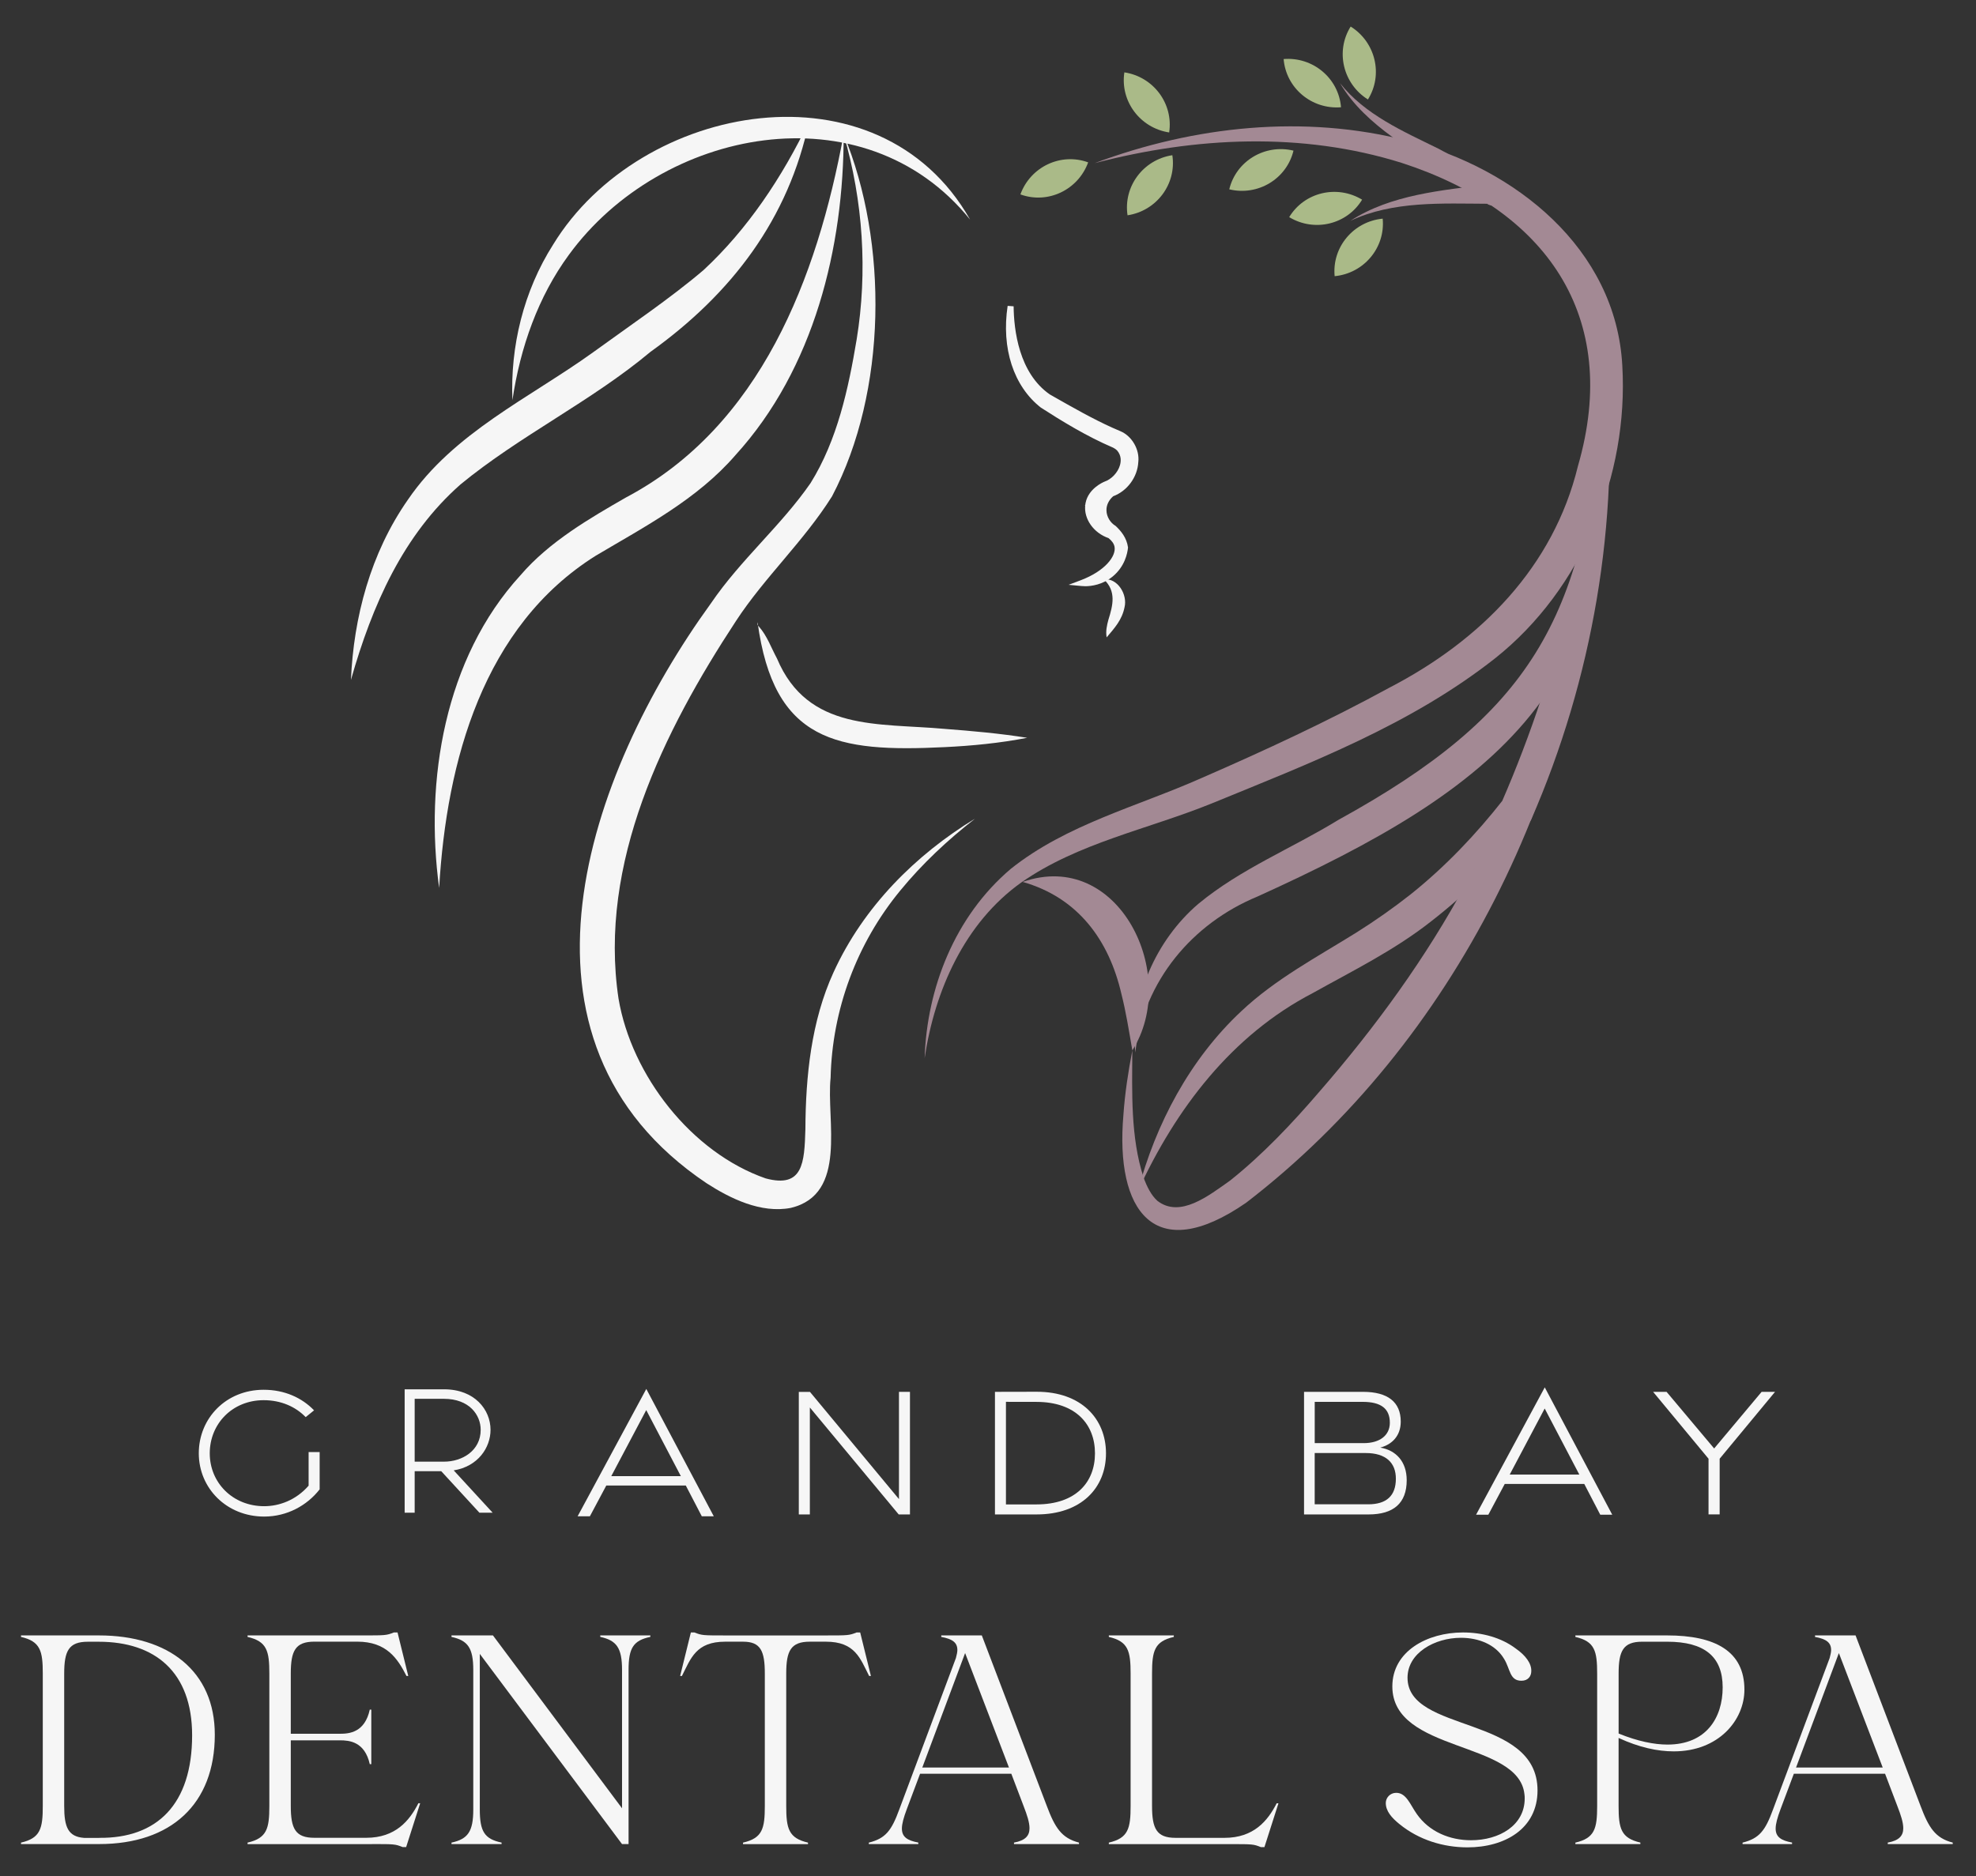 <?xml version="1.0" encoding="UTF-8"?>
<svg id="Layer_1" data-name="Layer 1" xmlns="http://www.w3.org/2000/svg" viewBox="0 0 696 661">
  <rect x="0" y="0" width="696" height="661" fill="#333333" stroke="none"/>
  <defs>
    <style>
      .cls-1 {
        fill: #f6f6f6;
      }

      .cls-2 {
        fill: #aaba88;
      }

      .cls-3 {
        fill: #a38994;
      }
    </style>
  </defs>
  <path class="cls-1" d="m266.84,219.23c-.13.7-.07,1.02.48,1.52,2.86,3.23,4.36,7.55,6.35,11.23,10.89,25.84,35.73,22.68,59.11,24.81,9.64.74,19.31,1.59,29.03,3.14-9.66,1.88-19.38,2.82-29.13,3.29-38.08,1.87-60.12-1.83-65.84-43.99h0Z"/>
  <g>
    <path class="cls-1" d="m355.98,107.92c.12,11.74,3.17,24.94,13.18,31.9,6.54,3.72,14.76,8.49,22.14,11.78,0,0,2.95,1.28,2.95,1.28,3.72,1.56,6.11,5.93,5.65,9.79-.28,5.06-3.83,9.76-8.62,11.31,0,0,.55-.31.55-.31-2.02,1.58-3.25,3.83-3.14,6.26.06,2.46,1.53,4.98,3.75,6.26,1.81,1.75,3.47,3.94,3.85,6.82-.11.97-.75,5.75-5.02,9.27-4.36,3.59-9.29,3.22-10.23,3.13,8.56-3.24,13.41-8.84,12.57-13.04-.17-.85-.7-2.26-2.63-3.74-5.41-1.77-8.46-6.84-7.56-11.27.92-4.51,5.55-6.5,5.98-6.67,4.88-1.65,8.58-8.28,4.95-12.61-.52-.56-1.17-1.02-1.91-1.38-8.88-3.8-17.24-8.85-25.24-13.99-10.43-8.18-13.09-22.45-11.22-34.79Z"/>
    <path class="cls-1" d="m382.18,206.52c-.53,0-.96-.03-1.25-.06l-4.54-.43,4.27-1.61c8.62-3.26,12.56-8.53,11.9-11.84-.21-1.05-.92-2.06-2.1-3-5.26-1.81-8.72-6.74-8.22-11.56l-.3.1.31-.18c.03-.26.07-.52.12-.78,1.02-5.01,6.05-7.21,6.61-7.45,2.54-.86,4.78-3.25,5.51-5.85.38-1.35.52-3.33-.96-5.09-.37-.4-.91-.79-1.57-1.11-9.21-3.94-17.98-9.32-25.34-14.06-9.62-7.53-13.96-20.91-11.7-35.84l2.11.15c.08,8.35,1.85,23.48,12.73,31.04l1.44.82c6.13,3.49,13.76,7.84,20.52,10.87l2.94,1.28c4.04,1.69,6.81,6.48,6.28,10.89-.29,5.3-3.91,10.19-8.85,12.02-1.59,1.4-2.44,3.22-2.36,5.06.06,2.15,1.35,4.31,3.22,5.39,1.78,1.67,3.91,4.09,4.37,7.6-.2,2.08-1.14,6.72-5.4,10.22-3.59,2.95-7.58,3.43-9.76,3.43Zm2.34-29.24c-.02.1-.05.19-.07.29-.83,4.11,2.18,8.52,6.85,10.05l.32.17c1.68,1.29,2.7,2.77,3.02,4.38.73,3.66-2.09,7.87-7.09,11.15,1.01-.43,2.04-1.03,3.04-1.85,3.65-3.01,4.46-6.99,4.64-8.57-.28-1.91-1.4-3.88-3.53-5.93-2.28-1.28-4-4.15-4.08-7-.06-1.37.25-2.72.89-3.97l-4,1.29Zm-26.98-52.33c1.65,6.99,5.18,12.89,10.32,16.92,7.21,4.63,15.89,9.95,25,13.86.94.46,1.68,1,2.27,1.63,1.65,1.97,2.14,4.47,1.41,7.07-.92,3.28-3.65,6.2-6.81,7.26-.36.15-3.73,1.62-4.96,4.8l6.53-3.74.06.08c4.17-1.53,7.23-5.67,7.48-10.22.42-3.53-1.83-7.43-5-8.76l-2.96-1.29c-6.87-3.07-14.55-7.45-20.72-10.96l-1.53-.87c-5.74-3.99-9.13-9.83-11.1-15.79Z"/>
  </g>
  <path class="cls-1" d="m285,42.67c-7.21,34.47-27.33,60.81-55.84,81.25-20.94,17.52-46.09,29.56-66.95,46.74-20.19,17.78-31.12,42.5-38.6,68.88.95-21.96,6.83-44.56,20.09-63.53,16.1-23.61,42.82-35.79,65.17-51.87,12.55-9.13,27.49-19.2,39-29.05,15.35-14.27,27.66-32.57,37.13-52.42h0Z"/>
  <path class="cls-1" d="m297.16,47.32c.04,39.76-10.38,82.57-38.09,113-13.47,15.61-32.09,25.28-49.25,35.47-39.54,24.81-52.54,72.19-55.14,117.03-5.12-37.61,1.82-80.85,28.64-110.15,10.17-11.89,24.62-20.19,37.14-27.4,47.38-25.03,67.39-77.41,76.69-127.95h0Z"/>
  <path class="cls-1" d="m297.16,47.32c15.8,38.17,15.28,90.65-4.11,127.56-9.94,15.81-23.78,28.54-33.81,43.88-25.55,38.91-48.52,85.36-41.38,133.05,4.58,27.11,25.74,54.26,51.82,63.34,13.21,3.56,13.65-5.55,14-17.3.09-18.63,2.04-38.1,9.91-55.3,10.55-23.12,28.94-41.41,49.86-54.15-9.69,7.55-18.66,15.96-26.35,25.34-15.36,18.65-23.99,41.96-24.54,66-1.57,14.92,6.14,41-14.03,45.81-10.52,2.02-21.35-3.33-29.65-8.69-75.04-50.39-42.14-144.05,1.55-204.34,10.45-15.36,24.75-27.38,35.08-42.34,9.4-15.11,13.32-33.18,16.23-50.61,3.89-23.88,2.28-48.65-4.58-72.25h0Z"/>
  <path class="cls-3" d="m385.64,57.45c35-13.06,73.76-17.26,110.29-7.82,37.58,9.61,73.28,37.84,75.49,79.19,2.26,38.75-14.27,78.8-44.7,103.02-29.77,23.49-65.18,36.98-99.86,51.19-22.54,9.16-47.11,13.87-67.16,27.89-19.94,14.22-30.46,38.04-34.02,61.86.79-24.52,10.54-49.86,30.3-66.64,19.64-15.72,44.8-22.04,67.31-32.07,22.22-9.67,44.74-20.13,65.98-31.74,32.38-16.74,57.91-42.68,66.52-78.13,15.41-53.14-11.59-90.45-62.12-106.83-35.02-10.96-72.5-9.18-108.03.09h0Z"/>
  <path class="cls-3" d="m564.28,141.67c11.2,99.73-38.02,136.38-121.41,174.2-22.95,9.51-39.9,29.69-43,54.93-1.63-19.3,7.27-39.58,22.19-52.35,14.95-12.38,33.07-19.6,49.32-29.58,67.48-37.14,86.86-70.65,92.9-147.19h0Z"/>
  <path class="cls-3" d="m565.83,130.07c4.67,53.91-4.92,109.22-26.55,158.78-9.95,13.38-21.78,25.29-34.99,35.58-13.13,10.39-28.2,17.76-41.93,25.45-28.5,14.81-48.24,40.74-61.54,69.72,6.19-23.54,18.3-46.45,36.4-63.35,11.98-11.31,26.85-19.18,40.52-27.7,6.69-4.21,13.07-8.69,19.18-13.51,12.15-9.71,23.01-21.12,32.64-33.42l-.75,1.29c21.08-48.37,32.88-100.26,37.02-152.83h0Z"/>
  <path class="cls-3" d="m563.51,183.53c-6.46,92.21-50.74,183.45-124.59,240.2-32.45,22.44-46.12,2.75-43.23-30.85.53-7.71,1.7-15.3,3.15-22.82-.1,14.8-.63,30.66,3.92,44.66,1.17,3.3,2.75,6.42,4.91,8.34,8.01,6.2,18.05-1.82,25.6-7.14,11.41-9.09,21.81-20.06,31.57-31.45,19.74-22.73,37.44-47.04,51.72-73.53,21.95-39.83,36.23-83.25,46.95-127.41h0Z"/>
  <path class="cls-3" d="m360.21,310.7c33.95-11.86,55.41,32.92,38.63,59.36-1.24-7.21-2.28-13.74-3.86-19.93-4.38-18.92-15.26-33.88-34.77-39.43h0Z"/>
  <path class="cls-1" d="m341.68,77.35c-37.46-46.38-108.79-32.2-141.33,12.46-10.76,14.67-17.11,32.54-19.86,51.18-.79-18.84,3.88-38.41,14.38-54.89,30.78-50.22,114.69-65.36,146.82-8.74h0Z"/>
  <path class="cls-1" d="m388.78,204.09c4.93-.52,8.42,5.43,7.31,9.85-.89,4.46-3.49,7.29-6.3,10.61-.39-2.16.1-4.3.61-6.18,1.63-5.2,2.84-10.11-1.62-14.29h0Z"/>
  <path class="cls-2" d="m411.81,46.66h0s0,0,0,0h0c1.54-10.13-5.52-19.61-15.78-21.17h0s0,0,0,0h0c-1.54,10.13,5.52,19.61,15.78,21.17Z"/>
  <path class="cls-2" d="m397.15,75.85h0s0,0,0,0h0c-1.54-10.13,5.52-19.61,15.78-21.17h0s0,0,0,0h0c1.54,10.13-5.52,19.61-15.78,21.17Z"/>
  <path class="cls-2" d="m383.28,57.2h0s0,0,0,0h0c-9.63-3.51-20.31,1.54-23.87,11.29h0s0,0,0,0h0c9.63,3.51,20.31-1.54,23.87-11.29Z"/>
  <path class="cls-3" d="m509.8,54.07c.04.06.07.12.09.18,1.27,3.72-3.27,5.1-5.42,3.63-4.59-3.1-9.38-6.18-13.95-9.54-7.26-5.32-13.97-11.31-18.52-19.04,8.71,11.08,22.28,16.99,34.62,23.06.08.04.15.08.22.11.05.02.09.05.14.07.11.05.06-.03-.14-.07-.18-.04-.49-.05-.91.08.23-.09.46-.15.69-.19l3.18,1.71Z"/>
  <path class="cls-2" d="m481.82,35.05h0s0,0,0,0h0c5.44-8.68,2.72-20.19-6.08-25.7h0s0,0,0,0h0c-5.44,8.68-2.72,20.19,6.08,25.7Z"/>
  <path class="cls-2" d="m472.34,37.79h0,0c-.82-10.21-9.87-17.82-20.21-16.99h0,0c.82,10.21,9.87,17.82,20.21,16.99Z"/>
  <path class="cls-2" d="m432.98,66.7h0s0,0,0,0h0c2.4-9.96,12.53-16.06,22.62-13.63h0s0,0,0,0c-2.4,9.96-12.53,16.06-22.62,13.63Z"/>
  <path class="cls-3" d="m475.67,77.78c14.3-9.27,32.19-10.71,48.72-12.86,2.98-.42,7.04,3.38,3.76,6.61-1.46,1.3-3.7,1.17-5.01-.29.8.76,1.35.57,1.09.55-16.17-.07-33.57-1.08-48.56,6h0Z"/>
  <path class="cls-2" d="m487.02,77.03h0s0,0,0,0h0c.98,10.2-6.59,19.27-16.92,20.27h0s0,0,0,0h0c-.98-10.2,6.59-19.27,16.92-20.27Z"/>
  <path class="cls-2" d="m479.77,70.34h0s0,0,0,0h0c-5.3,8.77-16.79,11.53-25.68,6.16h0s0,0,0,0h0c5.3-8.77,16.79-11.53,25.68-6.16Z"/>
  <g>
    <path class="cls-1" d="m159.81,518.02c8.53-1.37,12.97-8,12.97-14.29,0-7.09-5.61-14.27-16.34-14.27h-13.91v43.47h3.53v-14.63h9.35l13.45,14.63h4.66l-13.71-14.91Zm-13.75-25.21h10.32c8.89,0,12.93,5.66,12.93,10.92,0,7.36-6.51,11.22-12.93,11.22h-10.32v-22.13Z"/>
    <path class="cls-1" d="m70.02,512.01c0-12.35,9.58-22.39,22.86-22.39,7.33,0,13.47,2.81,17.74,7.25l-2.95,2.39c-3.58-3.7-8.72-5.97-14.8-5.97-11.01,0-18.99,8.31-18.99,18.72s8.15,18.63,19.17,18.63c5.24,0,11.18-2.09,15.65-7.23v-11.84h3.89v13.13c-4.44,5.7-11.49,9.59-19.53,9.59-13.28,0-23.04-10.01-23.04-22.28Z"/>
    <path class="cls-1" d="m227.65,489.34l23.76,44.85h-4.22l-5.63-10.83h-28.01l-5.78,10.84h-4.32s24.19-44.86,24.19-44.86Zm12.17,30.72l-12.2-23.28-12.32,23.28h24.52Z"/>
    <path class="cls-1" d="m281.36,490.37h3.93l31.35,37.77v-37.79h3.87v43.2h-3.96l-31.3-37.69v37.69h-3.89v-43.19Z"/>
    <path class="cls-1" d="m350.45,490.35l14.66-.03c15.74-.03,24.45,9.51,24.45,21.69s-8.71,21.53-24.45,21.53h-14.66v-43.2Zm14.65,39.66c13.84-.01,20.58-7.8,20.58-17.99s-6.74-18.1-20.58-18.13l-10.78-.02v36.14h10.78Z"/>
    <path class="cls-1" d="m459.31,490.35h20.78c8.69,0,13.29,3.57,13.29,10.48,0,5.02-3.06,8.08-7.22,9.16,5.63.94,9.32,5.03,9.32,11.49,0,8.11-4.66,12.06-13.41,12.06h-22.75v-43.2Zm21.02,18.07c5.66,0,9.21-2.73,9.21-7.18,0-5.01-3.16-7.36-9.55-7.36h-16.91v14.54h17.25Zm1.62,21.55c6.39,0,9.71-2.99,9.71-9,.02-5.65-3.54-9.06-10.59-9.06h-18v18.06h18.87Z"/>
    <path class="cls-1" d="m544.11,488.78l23.76,44.85h-4.22l-5.63-10.83h-28.01l-5.78,10.84h-4.32s24.19-44.86,24.19-44.86Zm12.17,30.72l-12.2-23.28-12.32,23.28h24.52Z"/>
    <path class="cls-1" d="m601.79,513.91l-19.51-23.55h4.74l16.75,19.94,16.71-19.94h4.73l-19.5,23.55v19.62h-3.92v-19.62Z"/>
  </g>
  <g>
    <path class="cls-1" d="m7.4,649.16c6.82-1.58,7.67-4.93,7.67-12.92v-46.63c0-7.98-.84-11.34-7.67-12.92v-.53h27.41c24.68,0,40.85,12.71,40.85,34.97,0,24.47-15.44,38.54-40.74,38.54H7.4v-.53Zm27.51-1.68c20.37.21,32.76-11.76,32.76-36.12,0-22.47-13.23-32.97-32.87-32.97h-3.89c-6.72,0-8.3,3.26-8.3,11.24v46.63c0,7.46,1.37,10.82,7.04,11.24h5.25Z"/>
    <path class="cls-1" d="m130.99,649.69h-43.79v-.53c6.82-1.58,7.67-4.93,7.67-12.92v-46.63c0-7.98-.84-11.34-7.67-12.92v-.53h40.64c7.88,0,8.3,0,10.92-1.05h1.26l3.78,15.33h-.63c-3.15-6.2-7.04-12.08-17.33-12.08h-15.12c-6.72,0-8.3,3.26-8.3,11.24v21.21h17.33c3.26,0,8.72-.42,10.5-8.51h.53v19.22h-.53c-1.79-7.98-7.25-8.4-10.5-8.4h-17.33v23.1c0,7.98,1.58,11.24,8.3,11.24h18.27c10.29,0,15.23-5.99,18.38-12.18h.63l-4.94,15.44h-1.26c-2.63-1.05-2.94-1.05-10.82-1.05Z"/>
    <path class="cls-1" d="m159.03,649.16c5.78-1.26,7.67-3.89,7.67-11.66v-49.15c0-7.77-1.89-10.4-7.67-11.66v-.53h14.6l45.47,60.91v-48.73c0-7.77-1.89-10.4-7.67-11.66v-.53h17.64v.53c-5.99,1.26-7.67,3.89-7.67,11.66v61.33h-2.31l-50.09-67v54.82c0,7.77,1.68,10.4,7.67,11.66v.53h-17.64v-.53Z"/>
    <path class="cls-1" d="m261.72,649.16c6.83-1.58,7.67-4.93,7.67-12.92v-46.63c0-7.98-1.47-11.24-7.67-11.24h-6.3c-10.29,0-12.08,5.88-15.23,12.08h-.63l3.78-15.33h1.26c2.63,1.05,3.05,1.05,10.92,1.05h35.28c7.88,0,8.3,0,10.92-1.05h1.26l3.78,15.33h-.63c-3.15-6.2-4.94-12.08-15.23-12.08h-5.67c-6.72,0-8.3,3.26-8.3,11.24v46.63c0,7.98.84,11.34,7.67,12.92v.53h-22.89v-.53Z"/>
    <path class="cls-1" d="m306.03,649.16c5.88-1.47,7.98-4.2,10.71-11.66l19.95-53.35c.31-1.16.52-2.1.52-2.84,0-2.62-1.68-3.89-5.67-4.62v-.53h14.28l22.89,60.07c2.84,7.56,5.15,11.34,11.34,12.92v.53h-22.89v-.53c3.99-.73,5.46-2.42,5.46-5.04,0-2.1-.84-4.62-2.1-7.88l-4.31-11.34h-32.13l-4.73,12.6c-1.05,2.84-1.68,5.04-1.68,6.72,0,2.94,1.89,4.2,5.78,4.93v.53h-17.43v-.53Zm18.9-26.46h30.45l-15.44-40.32-15.12,40.43.11-.11Z"/>
    <path class="cls-1" d="m433.3,649.69h-42.74v-.53c6.82-1.58,7.67-4.93,7.67-12.92v-46.63c0-7.98-.84-11.34-7.67-12.92v-.53h22.89v.53c-6.83,1.58-7.67,4.93-7.67,12.92v46.63c0,7.98,1.58,11.24,8.3,11.24h17.22c10.29,0,15.23-5.99,18.38-12.18h.63l-4.94,15.44h-1.26c-2.62-1.05-2.94-1.05-10.82-1.05Z"/>
    <path class="cls-1" d="m492.94,642.65c-2.84-2.31-4.83-4.62-4.83-7.46,0-1.79,1.47-3.57,3.68-3.57,3.57,0,4.93,4.2,7.24,7.46,4.41,6.3,11.66,9.24,19.11,9.24,9.98,0,18.9-5.25,18.9-14.7,0-.53,0-1.05-.1-1.58-2.1-18.9-46.52-14.49-46.52-37.91,0-12.39,12.29-19.01,24.89-19.01,6.72,0,13.44,1.78,18.59,5.67,3.47,2.42,5.57,5.25,5.46,7.98,0,1.68-1.05,3.36-3.47,3.36-4.2,0-3.89-4.1-6.09-7.67-3.05-5.15-9.03-7.46-15.23-7.46-9.24,0-18.8,5.35-18.8,14.07,0,19.64,45.79,13.02,45.79,39.7,0,13.44-11.45,20.06-24.68,20.06-8.51,0-17.12-2.62-23.94-8.19Z"/>
    <path class="cls-1" d="m554.89,649.16c6.82-1.58,7.67-4.93,7.67-12.92v-46.63c0-7.98-.84-11.34-7.67-12.92v-.53h32.34c16.91,0,27.2,5.57,27.2,19.11,0,10.71-9.03,21.74-24.89,21.74-5.67,0-12.18-1.37-19.43-4.73v23.94c0,7.98.84,11.34,7.67,12.92v.53h-22.89v-.53Zm51.88-54.71c0-10.82-6.41-16.07-19.53-16.07h-8.82c-6.72,0-8.3,3.26-8.3,11.24v21.11c6.72,2.73,12.5,3.89,17.22,3.89,13.65,0,19.43-9.45,19.43-20.16Z"/>
    <path class="cls-1" d="m613.79,649.16c5.88-1.47,7.98-4.2,10.71-11.66l19.95-53.35c.31-1.16.52-2.1.52-2.84,0-2.62-1.68-3.89-5.67-4.62v-.53h14.28l22.89,60.07c2.84,7.56,5.15,11.34,11.34,12.92v.53h-22.89v-.53c3.99-.73,5.46-2.42,5.46-5.04,0-2.1-.84-4.62-2.1-7.88l-4.31-11.34h-32.13l-4.73,12.6c-1.05,2.84-1.68,5.04-1.68,6.72,0,2.94,1.89,4.2,5.78,4.93v.53h-17.43v-.53Zm18.9-26.46h30.45l-15.44-40.32-15.12,40.43.11-.11Z"/>
  </g>
</svg>